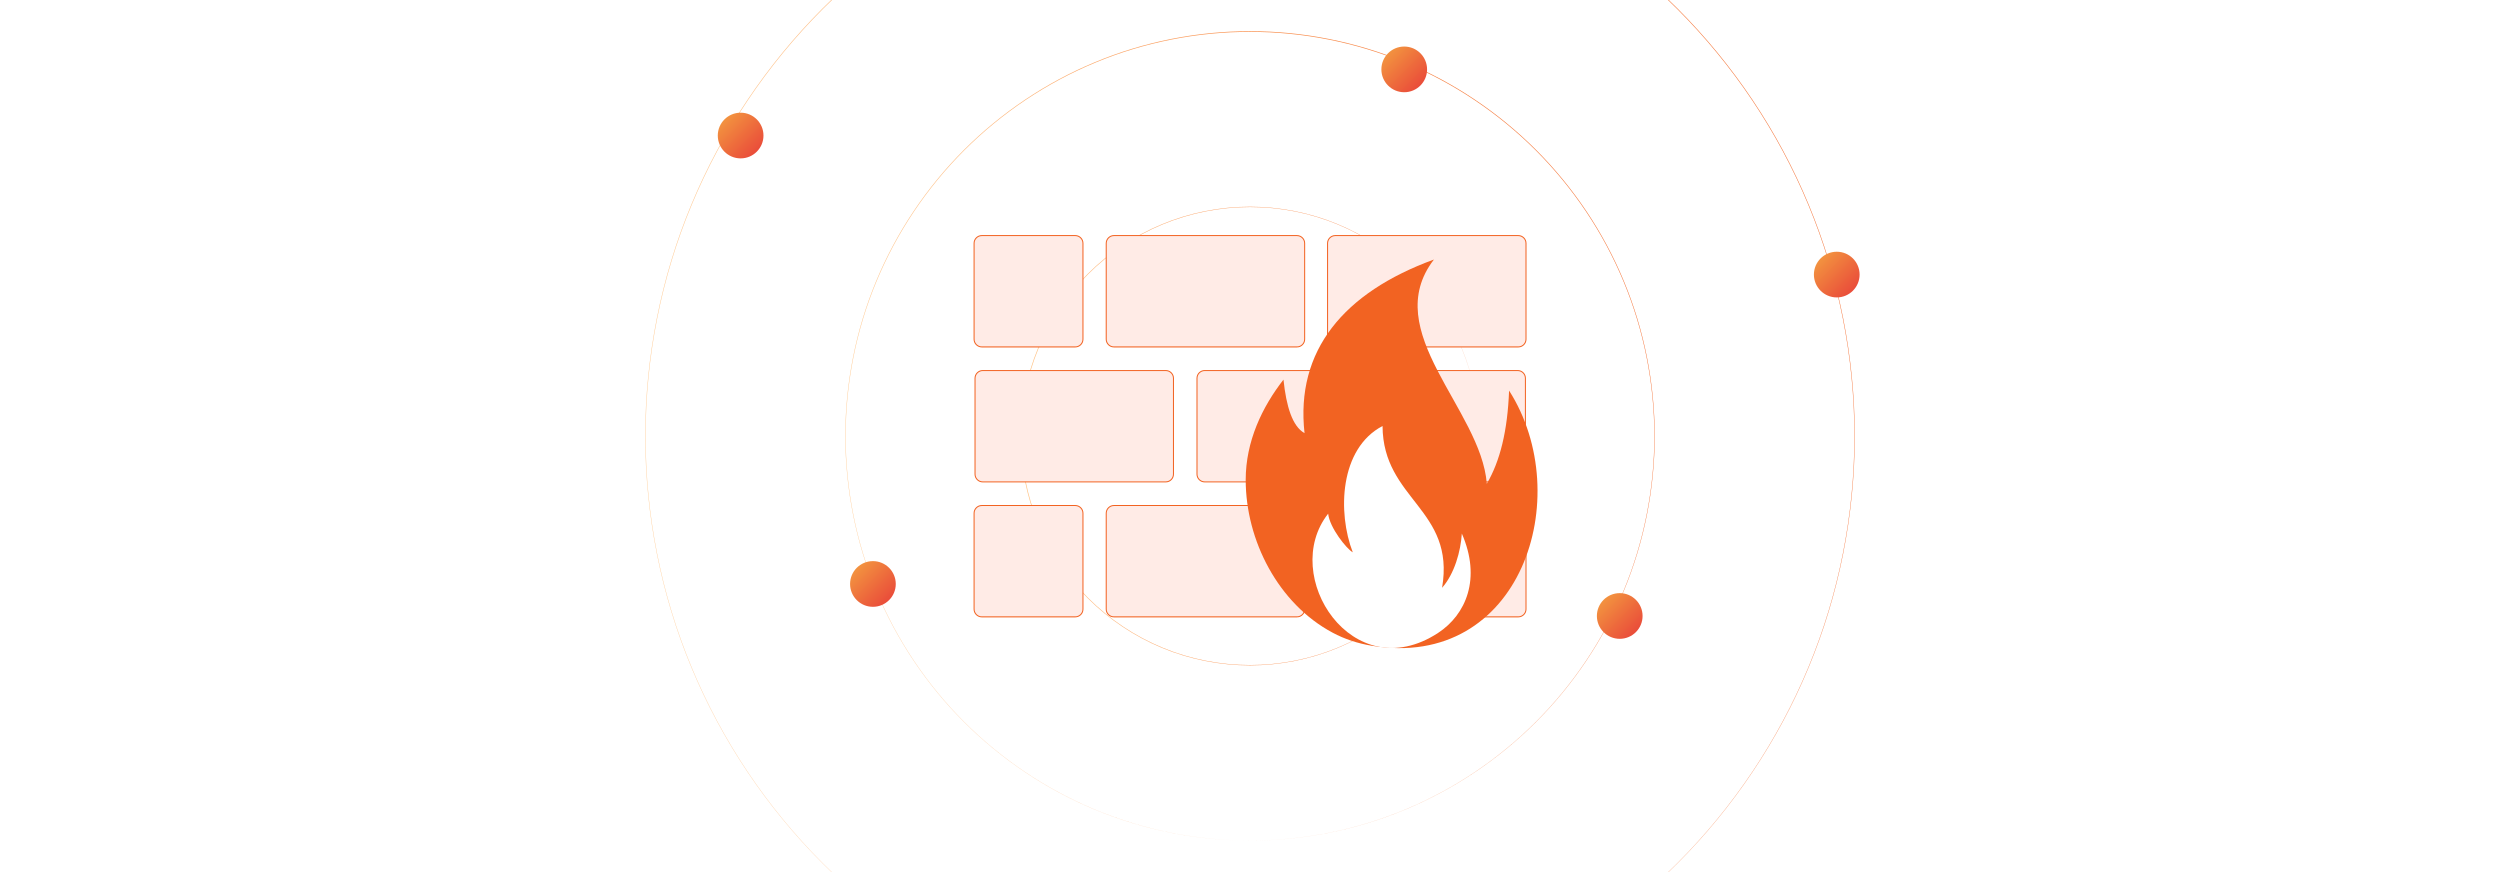 <?xml version="1.0" encoding="UTF-8"?><svg id="Layer_1" xmlns="http://www.w3.org/2000/svg" xmlns:xlink="http://www.w3.org/1999/xlink" viewBox="0 0 860 300"><defs><clipPath id="clippath"><rect y="0" width="860" height="300" fill="none" stroke-width="0"/></clipPath><filter id="drop-shadow-1" filterUnits="userSpaceOnUse"><feOffset dx="2" dy="2"/><feGaussianBlur result="blur" stdDeviation="3"/><feFlood flood-color="#333" flood-opacity=".08"/><feComposite in2="blur" operator="in"/><feComposite in="SourceGraphic"/></filter><linearGradient id="New_Gradient_Swatch_copy_5" x1="221.959" y1="149.938" x2="638.041" y2="149.938" gradientUnits="userSpaceOnUse"><stop offset=".001" stop-color="#ffc587"/><stop offset="1" stop-color="#f26322"/></linearGradient><linearGradient id="New_Gradient_Swatch_copy_5-2" x1="290.777" y1="149.938" x2="569.223" y2="149.938" xlink:href="#New_Gradient_Swatch_copy_5"/><linearGradient id="New_Gradient_Swatch_copy_5-3" x1="351.043" y1="150" x2="508.832" y2="150" xlink:href="#New_Gradient_Swatch_copy_5"/><linearGradient id="linear-gradient" x1="240.932" y1="32.78" x2="260.75" y2="52.599" gradientUnits="userSpaceOnUse"><stop offset="0" stop-color="#faaf40"/><stop offset=".344" stop-color="#f28f3f"/><stop offset=".646" stop-color="#ed693c"/><stop offset="1" stop-color="#e83e39"/></linearGradient><filter id="drop-shadow-2" filterUnits="userSpaceOnUse"><feOffset dx="2" dy="2"/><feGaussianBlur result="blur-2" stdDeviation="3"/><feFlood flood-color="#333" flood-opacity=".08"/><feComposite in2="blur-2" operator="in"/><feComposite in="SourceGraphic"/></filter><linearGradient id="linear-gradient-2" x1="469.208" y1="10.026" x2="489.026" y2="29.844" xlink:href="#linear-gradient"/><filter id="drop-shadow-3" filterUnits="userSpaceOnUse"><feOffset dx="2" dy="2"/><feGaussianBlur result="blur-3" stdDeviation="3"/><feFlood flood-color="#333" flood-opacity=".08"/><feComposite in2="blur-3" operator="in"/><feComposite in="SourceGraphic"/></filter><linearGradient id="linear-gradient-3" x1="617.997" y1="80.61" x2="637.816" y2="100.428" xlink:href="#linear-gradient"/><filter id="drop-shadow-4" filterUnits="userSpaceOnUse"><feOffset dx="2" dy="2"/><feGaussianBlur result="blur-4" stdDeviation="3"/><feFlood flood-color="#333" flood-opacity=".08"/><feComposite in2="blur-4" operator="in"/><feComposite in="SourceGraphic"/></filter><linearGradient id="linear-gradient-4" x1="543.343" y1="198.051" x2="563.161" y2="217.869" xlink:href="#linear-gradient"/><filter id="drop-shadow-5" filterUnits="userSpaceOnUse"><feOffset dx="2" dy="2"/><feGaussianBlur result="blur-5" stdDeviation="3"/><feFlood flood-color="#333" flood-opacity=".08"/><feComposite in2="blur-5" operator="in"/><feComposite in="SourceGraphic"/></filter><linearGradient id="linear-gradient-5" x1="286.44" y1="187.041" x2="306.259" y2="206.859" xlink:href="#linear-gradient"/><filter id="drop-shadow-6" filterUnits="userSpaceOnUse"><feOffset dx="2" dy="2"/><feGaussianBlur result="blur-6" stdDeviation="3"/><feFlood flood-color="#333" flood-opacity=".08"/><feComposite in2="blur-6" operator="in"/><feComposite in="SourceGraphic"/></filter><filter id="drop-shadow-7" filterUnits="userSpaceOnUse"><feOffset dx="2" dy="2"/><feGaussianBlur result="blur-7" stdDeviation="3"/><feFlood flood-color="#333" flood-opacity=".08"/><feComposite in2="blur-7" operator="in"/><feComposite in="SourceGraphic"/></filter><filter id="drop-shadow-8" filterUnits="userSpaceOnUse"><feOffset dx="2" dy="2"/><feGaussianBlur result="blur-8" stdDeviation="3"/><feFlood flood-color="#333" flood-opacity=".08"/><feComposite in2="blur-8" operator="in"/><feComposite in="SourceGraphic"/></filter></defs><rect y="0" width="860" height="300" rx="5" ry="5" fill="#fff" stroke-width="0"/><g clip-path="url(#clippath)"><rect y="0" width="860" height="300" rx="5" ry="5" fill="#fff" stroke-width="0"/><path d="M240.683-.382" fill="none" filter="url(#drop-shadow-1)" stroke="#e6e7e8" stroke-miterlimit="10" stroke-width="1.772"/><path d="M430,357.979c-27.222-.004-54.438-5.374-79.573-15.838-25.147-10.429-48.187-25.878-67.444-45.124-19.254-19.249-34.714-42.285-45.154-67.431-10.476-25.134-15.857-52.355-15.871-79.585.004-27.23,5.375-54.454,15.842-79.597,10.432-25.155,25.886-48.202,45.138-67.464,19.255-19.26,42.297-34.724,67.451-45.167,25.142-10.479,52.37-15.862,79.609-15.877,27.238.013,54.467,5.397,79.609,15.875,25.154,10.443,48.197,25.908,67.452,45.167,19.252,19.262,34.706,42.309,45.138,67.464,10.467,25.142,15.839,52.367,15.843,79.597-.014,27.23-5.396,54.45-15.871,79.585-10.44,25.147-25.9,48.183-45.153,67.432-19.256,19.247-42.297,34.696-67.444,45.125-25.135,10.464-52.351,15.834-79.573,15.838ZM430,357.979c27.222-.014,54.434-5.395,79.561-15.867,25.139-10.437,48.168-25.892,67.411-45.14,19.241-19.251,34.685-42.284,45.111-67.424,10.461-25.127,15.829-52.335,15.833-79.549-.014-27.214-5.393-54.417-15.862-79.537-10.434-25.132-25.884-48.154-45.127-67.391-19.245-19.235-42.271-34.675-67.403-45.097-25.119-10.458-52.319-15.823-79.525-15.829-27.206.004-54.405,5.371-79.525,15.829-25.132,10.422-48.158,25.863-67.403,45.098-19.242,19.238-34.693,42.26-45.126,67.391-10.469,25.119-15.848,52.323-15.862,79.537.004,27.214,5.372,54.422,15.833,79.549,10.425,25.14,25.871,48.173,45.111,67.423,19.243,19.248,42.272,34.703,67.412,45.14,25.127,10.472,52.339,15.852,79.561,15.867Z" fill="url(#New_Gradient_Swatch_copy_5)" stroke-width="0"/><path d="M430,289.161c-18.215-.001-36.426-3.592-53.245-10.592-16.828-6.976-32.246-17.313-45.133-30.191-12.885-12.879-23.232-28.293-30.22-45.12-7.011-16.819-10.615-35.034-10.626-53.257.001-18.223,3.594-36.442,10.597-53.269,6.979-16.835,17.321-32.26,30.204-45.153,12.885-12.891,28.306-23.242,45.141-30.233,16.826-7.015,35.05-10.62,53.281-10.631,18.231.009,36.455,3.616,53.281,10.63,16.835,6.991,32.255,17.342,45.141,30.233,12.883,12.893,23.224,28.318,30.204,45.153,7.003,16.827,10.596,35.046,10.597,53.269-.011,18.223-3.614,36.438-10.626,53.257-6.987,16.827-17.334,32.241-30.219,45.121-12.887,12.878-28.305,23.214-45.132,30.191-16.819,7-35.03,10.592-53.245,10.592ZM430,289.161c18.215-.011,36.422-3.613,53.233-10.621,16.82-6.985,32.227-17.327,45.1-30.206,12.872-12.881,23.204-28.293,30.177-45.112,6.997-16.812,10.586-35.014,10.587-53.221-.011-18.207-3.612-36.405-10.617-53.209-6.981-16.812-17.319-32.212-30.192-45.08-12.875-12.866-28.28-23.194-45.092-30.164-16.804-6.994-34.998-10.581-53.197-10.583-18.199.001-36.393,3.589-53.197,10.583-16.812,6.97-32.217,17.298-45.092,30.164-12.873,12.868-23.211,28.268-30.192,45.081-7.005,16.804-10.605,35.002-10.616,53.209.001,18.207,3.591,36.409,10.588,53.221,6.973,16.82,17.305,32.231,30.177,45.112,12.874,12.879,28.281,23.221,45.101,30.206,16.811,7.008,35.018,10.61,53.233,10.621Z" fill="url(#New_Gradient_Swatch_copy_5-2)" stroke-width="0"/><path d="M508.832,150c-.009-10.321-2.042-20.637-6.007-30.165-3.951-9.532-9.807-18.264-17.105-25.556-7.299-7.291-16.036-13.136-25.568-17.076-9.528-3.954-19.84-5.974-30.153-5.973-10.312.009-20.621,2.04-30.141,6.002-9.524,3.948-18.25,9.799-25.536,17.091-7.285,7.293-13.126,16.023-17.063,25.548-3.95,9.52-5.97,19.824-5.968,30.129 0,10.304,2.018,20.608,5.969,30.129,3.937,9.525,9.777,18.254,17.062,25.548,7.286,7.292,16.011,13.143,25.536,17.091,9.52,3.962,19.828,5.993,30.141,6.002,10.312.001,20.625-2.019,30.153-5.973,9.532-3.94,18.269-9.785,25.568-17.076,7.298-7.292,13.154-16.024,17.105-25.556,3.965-9.528,5.998-19.844,6.007-30.165ZM508.832,150c.002,10.32-2.021,20.641-5.978,30.177-3.943,9.54-9.793,18.283-17.09,25.588-7.298,7.304-16.037,13.164-25.576,17.119-9.535,3.968-19.86,6.003-30.189,6.011-10.329.002-20.658-2.023-30.201-5.982-9.547-3.946-18.298-9.801-25.609-17.103-7.31-7.303-13.175-16.049-17.132-25.596-3.971-9.543-6.008-19.876-6.016-30.213.009-10.336,2.045-20.67,6.016-30.212,3.957-9.547,9.822-18.293,17.132-25.596,7.311-7.302,16.061-13.157,25.608-17.103,9.543-3.96,19.872-5.984,30.201-5.983,10.329.009,20.653,2.043,30.189,6.011,9.54,3.954,18.279,9.815,25.576,17.118,7.296,7.305,13.147,16.048,17.09,25.588,3.957,9.535,5.979,19.856,5.978,30.177Z" fill="url(#New_Gradient_Swatch_copy_5-3)" stroke-width="0"/><circle cx="252.776" cy="44.625" r="7.859" fill="url(#linear-gradient)" filter="url(#drop-shadow-2)" stroke-width="0"/><circle cx="481.053" cy="21.87" r="7.859" fill="url(#linear-gradient-2)" filter="url(#drop-shadow-3)" stroke-width="0"/><circle cx="629.842" cy="92.454" r="7.859" fill="url(#linear-gradient-3)" filter="url(#drop-shadow-4)" stroke-width="0"/><circle cx="555.187" cy="209.895" r="7.859" fill="url(#linear-gradient-4)" filter="url(#drop-shadow-5)" stroke-width="0"/><circle cx="298.285" cy="198.885" r="7.859" fill="url(#linear-gradient-5)" filter="url(#drop-shadow-6)" stroke-width="0"/><path d="M335.727,79.041h32.168c1.452,0,2.642,1.19,2.642,2.642v33.018c0,1.452-1.19,2.642-2.642,2.642h-32.168c-1.452-.015-2.642-1.19-2.642-2.642v-33.018c0-1.452,1.19-2.642,2.642-2.642h0ZM457.324,171.899h62.977c1.452,0,2.642,1.19,2.642,2.642v33.018c0,1.452-1.19,2.642-2.642,2.642h-62.977c-1.452,0-2.642-1.19-2.642-2.642v-33.018c0-1.452,1.19-2.642,2.642-2.642h0ZM381.183,171.899h62.977c1.452,0,2.642,1.19,2.642,2.642v33.018c0,1.452-1.19,2.642-2.642,2.642h-62.977c-1.452,0-2.642-1.19-2.642-2.642v-33.018c.015-1.452,1.19-2.642,2.642-2.642h0ZM335.727,171.899h32.168c1.452,0,2.642,1.19,2.642,2.642v33.018c0,1.452-1.19,2.642-2.642,2.642h-32.168c-1.452,0-2.642-1.19-2.642-2.642v-33.018c0-1.452,1.19-2.642,2.642-2.642h0ZM336.052,125.47h62.977c1.452,0,2.642,1.19,2.642,2.642v33.018c0,1.452-1.19,2.642-2.642,2.642h-62.977c-1.452,0-2.642-1.19-2.642-2.642v-33.018c.015-1.452,1.19-2.642,2.642-2.642h0ZM488.38,125.47h31.72c1.452,0,2.642,1.19,2.642,2.642v33.018c0,1.452-1.19,2.642-2.642,2.642h-31.72c-1.452,0-2.642-1.19-2.642-2.642v-33.018c0-1.452,1.19-2.642,2.642-2.642h0ZM412.409,125.47h62.977c1.452,0,2.642,1.19,2.642,2.642v33.018c0,1.452-1.19,2.642-2.642,2.642h-62.977c-1.452,0-2.642-1.19-2.642-2.642v-33.018c0-1.452,1.19-2.642,2.642-2.642h0ZM457.324,79.041h62.977c1.452,0,2.642,1.19,2.642,2.642v33.018c0,1.452-1.19,2.642-2.642,2.642h-62.977c-1.452,0-2.642-1.19-2.642-2.642v-33.018c0-1.452,1.19-2.642,2.642-2.642h0ZM381.183,79.041h62.977c1.452,0,2.642,1.19,2.642,2.642v33.018c0,1.452-1.19,2.642-2.642,2.642h-62.977c-1.452,0-2.642-1.19-2.642-2.642v-33.018c.015-1.452,1.19-2.642,2.642-2.642h0Z" fill="#ffebe6" fill-rule="evenodd" filter="url(#drop-shadow-7)" stroke="#f26322" stroke-miterlimit="10" stroke-width=".35"/><g filter="url(#drop-shadow-8)"><path d="M446.759,147c-3.158-28.384,13.418-48.359,44.517-59.725-19.03,24.703,16.234,51.477,18.185,77.126,4.566-7.785,7.141-18.165,7.664-32.045,23.315,36.571,3.983,96.377-47.334,87.767-4.707-.784-9.254-2.273-13.377-4.486-18.708-9.978-29.893-31.764-29.893-52.564,0-13.257,5.673-25.085,12.995-34.479.966,9.213,3.058,16.073,7.242,18.406h0Z" fill="#f26322" fill-rule="evenodd" stroke-width="0"/><path d="M463.355,187.997c-5.291-13.659-4.566-35.706,10.239-43.451.121,25.367,25.105,28.585,20.478,55.662,4.265-4.828,6.417-12.553,6.799-18.668,6.759,15.489,1.448,27.881-8.187,34.198-29.35,19.191-54.616-19.714-37.798-41.037.483,4.768,6.316,12.11,8.469,13.297h0Z" fill="#fff" fill-rule="evenodd" stroke-width="0"/></g></g></svg>